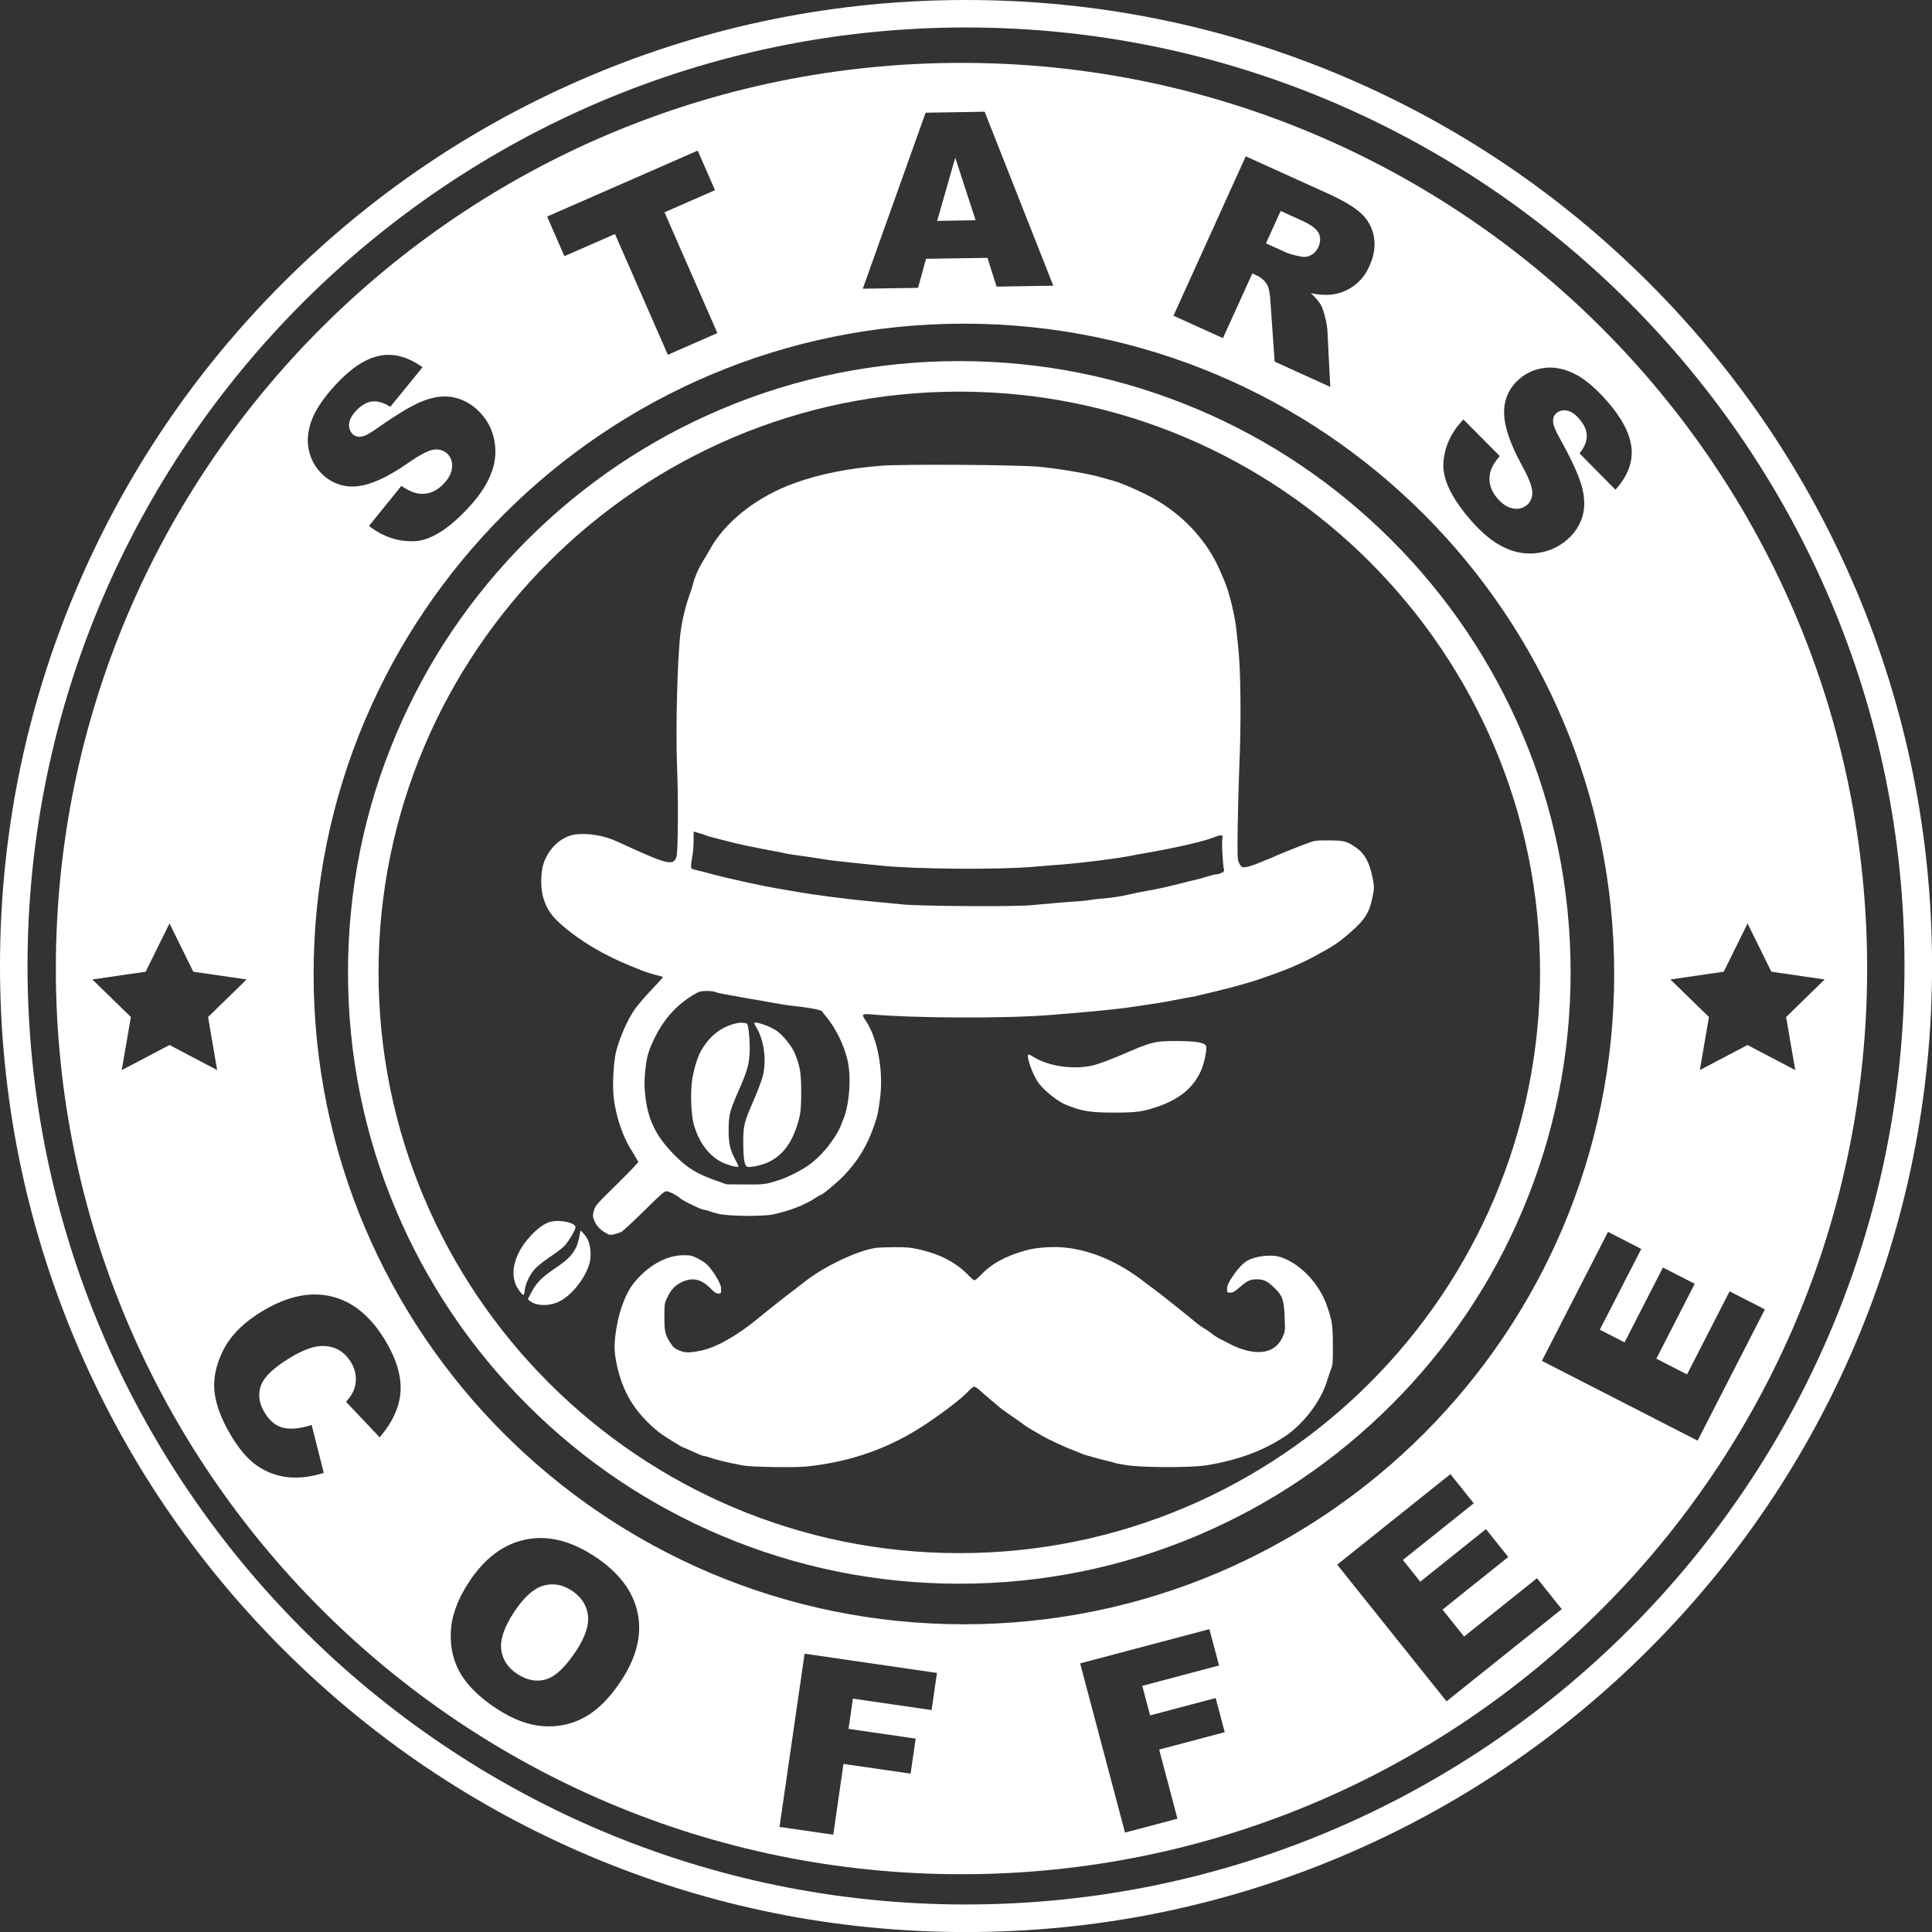 <svg width="72" height="72" viewBox="0 0 72 72" fill="none" xmlns="http://www.w3.org/2000/svg">
<rect x="0" y="0" width="72" height="72" fill="#333333" stroke="none"/>
<path d="M58.532 36.238C58.532 33.163 57.929 30.178 56.741 27.371C55.593 24.658 53.95 22.222 51.859 20.129C49.767 18.037 47.331 16.394 44.618 15.248C41.808 14.06 38.826 13.457 35.751 13.457C32.675 13.457 29.691 14.06 26.883 15.248C24.17 16.395 21.734 18.038 19.642 20.129C17.549 22.222 15.906 24.658 14.76 27.371C13.572 30.18 12.969 33.163 12.969 36.238C12.969 39.313 13.572 42.298 14.76 45.105C15.908 47.819 17.551 50.255 19.642 52.347C21.734 54.44 24.17 56.081 26.883 57.228C29.693 58.416 32.675 59.02 35.751 59.02C38.826 59.02 41.81 58.416 44.618 57.228C47.331 56.081 49.767 54.438 51.859 52.347C53.952 50.255 55.595 47.819 56.741 45.105C57.929 42.296 58.532 39.313 58.532 36.238ZM35.751 57.881C23.817 57.881 14.107 48.173 14.107 36.238C14.107 24.303 23.817 14.595 35.751 14.595C47.684 14.595 57.394 24.303 57.394 36.238C57.394 48.173 47.686 57.881 35.751 57.881Z" fill="white"/>
<path d="M69.171 21.986C67.358 17.699 64.762 13.849 61.455 10.543C58.149 7.236 54.299 4.641 50.012 2.827C45.574 0.952 40.86 0 36.001 0C31.142 0 26.426 0.952 21.988 2.829C17.701 4.642 13.851 7.238 10.544 10.544C7.238 13.851 4.642 17.701 2.829 21.988C0.952 26.426 0 31.14 0 36.001C0 40.861 0.952 45.576 2.829 50.014C4.642 54.301 7.238 58.151 10.544 61.457C13.851 64.764 17.701 67.359 21.988 69.173C26.428 71.051 31.142 72.002 36.001 72.002C40.86 72.002 45.576 71.049 50.014 69.173C54.301 67.359 58.151 64.764 61.457 61.457C64.764 58.151 67.359 54.301 69.173 50.014C71.049 45.574 72.002 40.86 72.002 36.001C72.002 31.142 71.049 26.426 69.173 21.988L69.171 21.986ZM36.001 70.975C16.716 70.975 1.026 55.286 1.026 36.001C1.026 16.716 16.714 1.024 36.001 1.024C55.288 1.024 70.975 16.714 70.975 35.999C70.975 55.284 55.286 70.974 36.001 70.974V70.975Z" fill="white"/>
<path d="M21.296 59.27C20.954 59.048 20.602 58.989 20.241 59.095C19.879 59.202 19.516 59.532 19.15 60.088C18.79 60.64 18.632 61.103 18.68 61.476C18.727 61.852 18.926 62.154 19.279 62.385C19.642 62.622 19.998 62.689 20.353 62.582C20.706 62.476 21.081 62.118 21.482 61.507C21.818 60.992 21.96 60.55 21.909 60.177C21.855 59.805 21.652 59.501 21.298 59.27H21.296Z" fill="white"/>
<path d="M35.834 2.343C17.192 2.343 2.081 17.454 2.081 36.096C2.081 54.737 17.192 69.847 35.832 69.847C54.472 69.847 69.583 54.736 69.583 36.096C69.583 17.456 54.474 2.343 35.834 2.343ZM54.536 15.633L55.893 16.995C55.686 17.232 55.563 17.452 55.525 17.655C55.464 17.985 55.559 18.294 55.813 18.585C56.003 18.801 56.2 18.922 56.405 18.951C56.585 18.985 56.771 18.936 56.912 18.816C57.043 18.697 57.113 18.526 57.105 18.35C57.107 18.15 56.974 17.809 56.707 17.325C56.272 16.528 56.056 15.879 56.054 15.38C56.043 14.897 56.251 14.432 56.623 14.123C56.877 13.901 57.194 13.758 57.53 13.715C57.883 13.664 58.251 13.73 58.636 13.91C59.021 14.09 59.441 14.436 59.89 14.948C60.44 15.574 60.744 16.154 60.801 16.688C60.858 17.221 60.659 17.742 60.203 18.251L58.864 16.896C59.052 16.665 59.141 16.443 59.135 16.234C59.13 16.026 59.033 15.813 58.843 15.599C58.689 15.422 58.536 15.322 58.382 15.299C58.243 15.272 58.099 15.31 57.993 15.405C57.911 15.481 57.87 15.589 57.879 15.701C57.877 15.83 57.965 16.052 58.145 16.367C58.583 17.154 58.854 17.756 58.961 18.169C59.065 18.583 59.067 18.951 58.966 19.272C58.862 19.594 58.67 19.883 58.412 20.104C58.105 20.378 57.722 20.552 57.314 20.607C56.889 20.666 56.456 20.596 56.071 20.408C55.66 20.218 55.246 19.884 54.831 19.408C54.098 18.573 53.753 17.856 53.791 17.253C53.829 16.65 54.077 16.111 54.536 15.633ZM46.426 5.826L49.484 7.211C50.051 7.469 50.463 7.714 50.719 7.947C50.972 8.175 51.14 8.482 51.199 8.816C51.264 9.163 51.211 9.526 51.038 9.903C50.795 10.501 50.241 10.916 49.598 10.981C49.346 11.002 49.093 10.981 48.847 10.924C48.993 11.051 49.12 11.197 49.226 11.36C49.294 11.503 49.344 11.652 49.378 11.806C49.423 11.966 49.454 12.127 49.467 12.292L49.575 14.417L47.502 13.476L47.344 11.214C47.327 10.922 47.285 10.719 47.219 10.605C47.128 10.454 46.993 10.334 46.832 10.264L46.671 10.19L45.576 12.601L43.732 11.766L46.426 5.824V5.826ZM34.496 4.2L36.695 4.164L39.253 10.647L37.141 10.681L36.8 9.609L34.512 9.645L34.212 10.727L32.153 10.759L34.496 4.197V4.2ZM26.001 5.612L26.646 7.088L24.764 7.913L26.735 12.413L24.889 13.222L22.918 8.721L21.034 9.547L20.389 8.071L26.003 5.612H26.001ZM11.599 15.705C11.738 15.303 12.036 14.851 12.497 14.35C13.06 13.736 13.605 13.373 14.128 13.261C14.652 13.149 15.193 13.29 15.747 13.686L14.544 15.162C14.293 15.001 14.064 14.935 13.857 14.963C13.65 14.992 13.449 15.111 13.258 15.322C13.098 15.494 13.017 15.657 13.009 15.813C12.996 15.953 13.051 16.094 13.155 16.189C13.239 16.261 13.352 16.291 13.46 16.27C13.588 16.259 13.8 16.147 14.094 15.934C14.83 15.415 15.398 15.079 15.8 14.929C16.2 14.779 16.566 14.739 16.894 14.806C17.226 14.874 17.534 15.033 17.782 15.267C18.088 15.544 18.302 15.904 18.399 16.304C18.501 16.722 18.48 17.158 18.334 17.562C18.188 17.991 17.902 18.439 17.473 18.904C16.722 19.721 16.044 20.142 15.441 20.169C14.838 20.194 14.274 20.004 13.751 19.6L14.959 18.107C15.217 18.287 15.449 18.386 15.655 18.401C15.991 18.427 16.289 18.296 16.549 18.014C16.744 17.801 16.843 17.593 16.849 17.388C16.864 17.204 16.794 17.025 16.661 16.898C16.528 16.781 16.352 16.729 16.177 16.756C15.978 16.775 15.654 16.944 15.2 17.261C14.457 17.777 13.836 18.063 13.337 18.118C12.857 18.181 12.373 18.021 12.024 17.686C11.776 17.456 11.601 17.158 11.522 16.828C11.434 16.485 11.459 16.113 11.597 15.709L11.599 15.705ZM4.536 39.879L4.878 37.902L3.441 36.502L5.428 36.213L6.316 34.415L7.204 36.213L9.19 36.502L7.754 37.902L8.093 39.879L6.318 38.945L4.538 39.879H4.536ZM14.147 53.563L12.895 52.241C13.007 52.125 13.098 51.992 13.168 51.848C13.242 51.679 13.273 51.495 13.261 51.311C13.246 51.121 13.185 50.939 13.087 50.778C12.851 50.385 12.514 50.181 12.074 50.161C11.745 50.144 11.332 50.285 10.831 50.587C10.211 50.958 9.843 51.307 9.725 51.634C9.607 51.96 9.651 52.294 9.856 52.633C10.055 52.964 10.298 53.159 10.584 53.216C10.871 53.273 11.214 53.235 11.614 53.102L12.066 54.891C11.58 55.043 11.129 55.096 10.713 55.049C10.306 55.003 9.915 54.857 9.579 54.622C9.239 54.385 8.919 54.015 8.619 53.514C8.255 52.907 8.046 52.357 7.993 51.861C7.94 51.368 8.052 50.848 8.327 50.304C8.604 49.757 9.089 49.276 9.784 48.858C10.71 48.304 11.567 48.122 12.36 48.316C13.153 48.509 13.819 49.057 14.36 49.959C14.779 50.662 14.967 51.302 14.925 51.877C14.882 52.451 14.623 53.013 14.151 53.563H14.147ZM23.151 62.63C22.734 63.267 22.284 63.721 21.802 63.988C21.33 64.254 20.789 64.371 20.249 64.33C19.695 64.292 19.114 64.076 18.509 63.679C17.894 63.275 17.448 62.844 17.173 62.385C16.898 61.926 16.773 61.4 16.801 60.812C16.828 60.224 17.05 59.611 17.467 58.972C18.05 58.08 18.754 57.549 19.575 57.377C20.397 57.204 21.25 57.409 22.138 57.987C23.047 58.581 23.588 59.285 23.76 60.095C23.933 60.905 23.73 61.749 23.153 62.628L23.151 62.63ZM34.713 63.728L31.785 63.303L31.622 64.43L34.125 64.793L33.935 66.098L31.434 65.736L31.053 68.374L29.05 68.084L29.985 61.628L34.918 62.345L34.717 63.73L34.713 63.728ZM11.687 36.297C11.687 22.912 22.537 12.062 35.921 12.062C49.306 12.062 60.156 22.912 60.156 36.297C60.156 49.681 49.306 60.532 35.921 60.532C22.537 60.532 11.687 49.681 11.687 36.297ZM43.884 67.777L41.926 68.295L40.254 61.99L45.071 60.714L45.43 62.068L42.569 62.827L42.861 63.928L45.305 63.281L45.642 64.554L43.199 65.202L43.88 67.779L43.884 67.777ZM53.908 63.404L49.833 58.31L54.053 54.937L54.922 56.024L52.281 58.135L52.928 58.946L55.377 56.986L56.208 58.025L53.758 59.985L54.563 60.989L57.28 58.815L58.202 59.968L53.907 63.404H53.908ZM63.267 53.69L57.462 50.715L59.926 45.908L61.165 46.544L59.621 49.554L60.543 50.027L61.973 47.236L63.157 47.843L61.727 50.634L62.871 51.22L64.457 48.124L65.772 48.797L63.263 53.69H63.267ZM65.123 38.945L63.347 39.879L63.688 37.902L62.252 36.502L64.239 36.213L65.126 34.415L66.014 36.213L67.999 36.502L66.563 37.902L66.904 39.879L65.125 38.945H65.123Z" fill="white"/>
<path d="M48.475 9.56C48.604 9.59 48.741 9.573 48.856 9.509C48.978 9.444 49.073 9.342 49.128 9.217C49.215 9.025 49.221 8.85 49.147 8.693C49.071 8.535 48.866 8.38 48.532 8.228L47.726 7.862L47.179 9.069L47.953 9.42C48.124 9.482 48.298 9.528 48.477 9.56H48.475Z" fill="white"/>
<path d="M35.599 5.876L34.925 8.232L36.358 8.207L35.599 5.876Z" fill="white"/>
<path d="M32.842 17.357C31.624 17.45 30.55 17.665 29.609 18.004C28.207 18.511 27.018 19.442 26.447 20.49C26.371 20.624 26.25 20.831 26.177 20.947C26.027 21.186 25.876 21.543 25.821 21.784C25.798 21.873 25.737 22.062 25.686 22.203C25.555 22.552 25.413 23.153 25.363 23.559C25.242 24.51 25.176 27.217 25.233 28.602C25.28 29.718 25.269 31.742 25.214 31.918C25.111 32.25 24.897 32.216 23.722 31.691C23.385 31.535 23.056 31.389 23 31.362C22.523 31.142 21.958 31.044 21.476 31.093C20.945 31.146 20.438 31.605 20.251 32.199C20.142 32.539 20.144 33.132 20.251 33.47C20.395 33.923 20.554 34.145 21.021 34.546C21.654 35.085 22.544 35.612 23.459 35.98C23.557 36.02 23.755 36.103 23.899 36.16C24.043 36.217 24.284 36.295 24.428 36.331C24.572 36.367 24.7 36.401 24.707 36.407C24.715 36.414 24.61 36.534 24.476 36.678C24.075 37.092 23.768 37.449 23.643 37.631C23.381 38.018 23.121 38.604 22.969 39.15C22.89 39.433 22.831 40.177 22.852 40.636C22.882 41.376 23.161 42.284 23.525 42.854C23.595 42.96 23.675 43.096 23.703 43.155C23.732 43.212 23.77 43.273 23.791 43.286C23.812 43.303 23.472 43.658 23.005 44.119C22.22 44.887 22.182 44.933 22.134 45.117C22.087 45.29 22.087 45.326 22.138 45.464C22.214 45.667 22.355 45.823 22.563 45.942C22.719 46.031 22.747 46.035 22.895 45.997C22.984 45.976 23.1 45.935 23.161 45.904C23.218 45.876 23.603 45.521 24.013 45.115C24.68 44.459 24.77 44.381 24.853 44.396C24.98 44.419 25.21 44.536 25.346 44.654C25.403 44.703 25.576 44.8 25.728 44.872C25.883 44.944 26.031 45.013 26.064 45.03C26.096 45.047 26.183 45.073 26.257 45.089C26.335 45.1 26.42 45.124 26.451 45.144C26.483 45.16 26.635 45.202 26.786 45.238C27.175 45.329 28.427 45.339 28.818 45.257C29.435 45.121 29.968 44.916 30.351 44.667C30.461 44.593 30.564 44.535 30.579 44.535C30.64 44.535 31.142 44.121 31.416 43.844C31.939 43.316 32.317 42.708 32.569 41.966C32.713 41.539 32.724 41.497 32.8 40.909C32.926 39.894 32.704 38.697 32.267 38.044C32.099 37.8 32.121 37.775 32.442 37.801C34.079 37.949 37.551 37.961 39.192 37.822C39.503 37.796 39.943 37.758 40.165 37.741C41.055 37.667 41.983 37.568 42.309 37.509C42.408 37.492 42.653 37.456 42.859 37.426C43.239 37.373 43.614 37.304 44.028 37.223C44.155 37.196 44.322 37.164 44.4 37.154C44.478 37.145 44.591 37.12 44.648 37.103C44.709 37.086 44.868 37.048 45.003 37.018C45.142 36.984 45.333 36.938 45.428 36.915C45.527 36.887 45.677 36.851 45.766 36.83C46.043 36.762 46.842 36.534 46.953 36.485C46.993 36.471 47.17 36.409 47.344 36.346C47.968 36.132 48.538 35.885 49.023 35.62C49.723 35.24 49.886 35.13 50.311 34.758C50.903 34.239 51.046 33.999 51.173 33.311C51.213 33.098 51.211 33.02 51.163 32.763C51.047 32.159 50.869 31.825 50.56 31.603C50.19 31.345 50.103 31.324 49.526 31.319C49.023 31.319 49.006 31.319 48.676 31.444C48.196 31.624 47.661 31.84 47.445 31.941C47.346 31.99 47.249 32.028 47.238 32.028C47.225 32.028 47.099 32.078 46.961 32.14C46.652 32.273 46.394 32.341 46.301 32.315C46.263 32.303 46.202 32.229 46.172 32.152C46.113 32.017 46.111 31.886 46.126 30.763C46.136 30.08 46.164 29.103 46.185 28.587C46.257 26.951 46.242 25.029 46.149 24.163C46.13 23.996 46.1 23.709 46.083 23.525C46.033 22.99 45.815 22.079 45.637 21.664C45.603 21.586 45.532 21.419 45.477 21.29C44.977 20.108 43.994 19.076 42.766 18.456C42.343 18.239 41.753 17.991 41.543 17.932C41.448 17.907 41.231 17.845 41.066 17.797C40.575 17.655 39.611 17.488 38.752 17.397C38.006 17.321 33.717 17.291 32.84 17.355M26.291 31.123C26.329 31.144 26.432 31.178 26.521 31.199C26.61 31.222 26.767 31.262 26.874 31.29C27.369 31.417 27.545 31.461 27.792 31.51C27.936 31.537 28.177 31.588 28.321 31.617C28.465 31.647 28.689 31.691 28.816 31.713C28.944 31.732 29.124 31.768 29.218 31.791C29.395 31.831 29.562 31.858 30.106 31.93C30.283 31.956 30.52 31.992 30.638 32.011C30.86 32.055 31.14 32.085 31.84 32.159C32.074 32.182 32.505 32.224 32.795 32.256C34.06 32.392 37.191 32.417 38.511 32.303C38.813 32.277 39.188 32.248 39.344 32.235C40.074 32.191 41.704 31.988 42.178 31.886C42.256 31.869 42.465 31.827 42.639 31.801C43.859 31.59 44.944 31.338 45.307 31.18C45.367 31.152 45.453 31.131 45.495 31.133C45.565 31.133 45.572 31.144 45.55 31.283C45.527 31.438 45.57 32.21 45.608 32.381C45.629 32.459 45.618 32.484 45.525 32.529C45.464 32.561 45.379 32.584 45.333 32.584C45.288 32.584 45.128 32.622 44.978 32.669C44.829 32.719 44.607 32.779 44.481 32.804C44.358 32.831 44.201 32.869 44.134 32.89C43.755 32.992 42.992 33.165 42.734 33.201C42.599 33.222 42.288 33.286 42.044 33.341C41.799 33.4 41.416 33.461 41.194 33.476C40.97 33.495 40.723 33.521 40.645 33.538C40.568 33.552 40.363 33.574 40.184 33.588C40.012 33.597 39.636 33.626 39.351 33.652C39.069 33.679 38.621 33.717 38.359 33.739C37.714 33.794 34.242 33.772 33.599 33.702C33.349 33.675 32.838 33.628 32.467 33.593C31.709 33.527 30.313 33.347 29.674 33.231C29.441 33.191 29.122 33.138 28.966 33.11C28.344 33.005 27.037 32.715 26.458 32.556C26.285 32.508 26.052 32.446 25.946 32.425C25.754 32.377 25.752 32.373 25.756 32.254C25.756 32.188 25.779 32.028 25.802 31.901C25.828 31.774 25.847 31.52 25.849 31.332V30.989L26.039 31.044C26.137 31.072 26.255 31.108 26.293 31.127M26.652 36.967C26.684 36.984 26.815 37.018 26.942 37.041C27.065 37.063 27.344 37.111 27.557 37.151C27.773 37.191 28.105 37.251 28.298 37.28C28.492 37.314 28.778 37.365 28.934 37.394C29.09 37.424 29.368 37.468 29.552 37.486C30.245 37.562 30.649 37.644 30.647 37.705C30.647 37.716 30.702 37.79 30.772 37.868C31.148 38.302 31.493 39.019 31.605 39.609C31.721 40.218 31.654 41.104 31.451 41.655C31.288 42.093 31.214 42.229 30.966 42.578C30.719 42.931 30.342 43.299 30.034 43.491C29.75 43.673 29.294 43.899 29.057 43.971C28.507 44.144 28.511 44.144 27.782 44.142L27.075 44.136L26.693 44.001C25.955 43.738 25.631 43.54 25.143 43.051C24.462 42.37 24.151 41.751 24.052 40.861C24.009 40.482 24.007 40.327 24.041 39.962C24.094 39.406 24.157 39.181 24.369 38.737C24.751 37.944 25.24 37.413 25.957 37.008C26.071 36.946 26.157 36.929 26.344 36.931C26.479 36.931 26.614 36.948 26.648 36.965" fill="white"/>
<path d="M32.688 46.498C31.99 46.583 30.706 47.192 29.945 47.798C29.818 47.9 29.68 48.006 29.642 48.035C29.543 48.099 28.573 48.864 28.3 49.093C27.486 49.769 26.697 50.218 26.113 50.336C25.68 50.425 25.525 50.421 25.295 50.319C25.14 50.253 25.079 50.196 24.98 50.042C24.785 49.739 24.76 49.625 24.76 49.076C24.76 48.606 24.764 48.57 24.859 48.369C25.011 48.058 25.136 47.919 25.386 47.792C25.796 47.587 26.13 47.657 26.494 48.029C26.621 48.16 26.695 48.209 26.767 48.209C26.874 48.209 26.885 48.181 26.87 47.98C26.853 47.803 26.543 47.304 26.322 47.101C26.261 47.048 26.109 46.953 25.982 46.889C25.781 46.79 25.716 46.775 25.468 46.779C24.817 46.779 24.106 47.189 23.588 47.858C23.314 48.215 23.077 48.849 22.971 49.507C22.882 50.055 22.882 50.357 22.971 50.784C23.195 51.892 23.658 52.645 24.563 53.381C24.701 53.491 25.422 53.941 25.462 53.941C25.473 53.941 25.585 53.99 25.72 54.051C25.851 54.111 26.01 54.182 26.075 54.21C26.136 54.239 26.206 54.259 26.23 54.259C26.255 54.259 26.34 54.28 26.422 54.309C26.695 54.404 27.077 54.497 27.697 54.616C27.995 54.673 29.636 54.698 30.068 54.652C31.757 54.472 33.212 53.948 34.563 53.032C35.299 52.533 35.859 52.097 36.113 51.822C36.187 51.74 36.276 51.677 36.308 51.677C36.344 51.677 36.46 51.759 36.566 51.858C36.669 51.953 36.864 52.119 36.991 52.226C37.118 52.328 37.245 52.438 37.274 52.467C37.302 52.491 37.483 52.622 37.678 52.757C37.873 52.888 38.088 53.04 38.156 53.093C38.222 53.146 38.352 53.227 38.439 53.277C38.528 53.326 38.684 53.415 38.782 53.476C39.09 53.656 39.657 53.922 40.156 54.11C40.233 54.142 40.328 54.176 40.368 54.195C40.408 54.212 40.503 54.24 40.581 54.259C40.658 54.28 40.81 54.324 40.916 54.354C41.023 54.387 41.199 54.428 41.309 54.453C41.419 54.478 41.522 54.506 41.539 54.517C41.556 54.529 41.763 54.567 41.996 54.603C42.609 54.698 44.404 54.698 44.969 54.607C46.155 54.409 47.071 54.068 47.885 53.531C48.579 53.07 49.241 52.197 49.459 51.45C49.496 51.332 49.558 51.148 49.598 51.042C49.668 50.865 49.676 50.784 49.672 50.122C49.668 49.37 49.647 49.238 49.463 48.695C49.177 47.849 48.477 47.103 47.733 46.851C47.401 46.737 46.796 46.802 46.487 46.982C46.339 47.067 46.157 47.251 46.001 47.473C45.785 47.781 45.728 47.902 45.728 48.05C45.728 48.168 45.735 48.173 45.847 48.173C45.946 48.173 46.018 48.133 46.194 47.978C46.477 47.729 46.591 47.676 46.841 47.676C47.092 47.676 47.238 47.743 47.507 48.008C47.801 48.298 47.847 48.433 47.875 49.092C47.896 49.602 47.896 49.611 47.798 49.828C47.56 50.363 47.012 50.522 46.272 50.273C46.134 50.228 45.95 50.15 45.866 50.101C45.781 50.055 45.625 49.977 45.523 49.928C45.42 49.879 45.269 49.786 45.187 49.719C45.105 49.653 44.967 49.556 44.88 49.507C44.791 49.458 44.639 49.348 44.54 49.262C44.218 48.993 43.265 48.236 43.036 48.065C42.941 47.999 42.742 47.849 42.594 47.733C41.681 47.039 40.757 46.633 39.801 46.506C39.313 46.441 38.636 46.481 38.226 46.599C37.445 46.822 36.955 47.09 36.525 47.543C36.435 47.636 36.34 47.714 36.316 47.714C36.287 47.714 36.196 47.636 36.107 47.543C35.644 47.052 35.024 46.726 34.193 46.549C33.931 46.489 33.747 46.475 33.326 46.479C33.036 46.483 32.749 46.492 32.688 46.5" fill="white"/>
<path d="M27.539 38.116C26.93 38.226 26.473 38.562 26.13 39.154C25.999 39.38 25.872 39.788 25.802 40.197C25.724 40.66 25.748 41.486 25.851 41.882C26.027 42.552 26.42 43.081 26.91 43.316C27.175 43.44 27.522 43.525 27.522 43.465C27.522 43.451 27.477 43.351 27.42 43.248C27.207 42.863 27.151 42.618 27.154 42.091C27.158 41.546 27.194 41.408 27.522 40.655C27.845 39.922 27.911 39.689 27.936 39.243C27.957 38.85 27.896 38.181 27.837 38.147C27.797 38.122 27.621 38.105 27.539 38.118" fill="white"/>
<path d="M28.109 38.133C28.109 38.147 28.141 38.207 28.175 38.268C28.473 38.746 28.575 39.507 28.429 40.095C28.393 40.239 28.257 40.607 28.128 40.909C27.724 41.837 27.699 41.928 27.699 42.59C27.703 43.184 27.744 43.444 27.847 43.482C27.945 43.521 28.395 43.425 28.619 43.318C29.114 43.089 29.45 42.677 29.674 42.038C29.833 41.577 29.858 41.391 29.858 40.697C29.858 39.964 29.816 39.723 29.609 39.228C29.511 38.998 29.209 38.619 28.983 38.443C28.733 38.251 28.105 38.033 28.105 38.135" fill="white"/>
<path d="M38.336 39.298C38.353 39.298 38.427 39.338 38.503 39.382C39.093 39.75 40.034 39.875 40.759 39.697C40.937 39.653 41.393 39.482 41.765 39.325C42.91 38.826 43.024 38.795 43.842 38.795C44.576 38.799 44.895 38.852 44.944 38.98C44.992 39.101 44.874 39.657 44.743 39.932C44.459 40.545 43.952 40.96 43.161 41.235C42.592 41.433 42.36 41.463 41.505 41.463C40.6 41.463 40.302 41.41 39.691 41.157C39.406 41.034 38.94 40.662 38.72 40.383C38.484 40.072 38.213 39.298 38.338 39.298" fill="white"/>
<path d="M20.448 45.553C20.063 45.696 19.556 46.215 19.315 46.718C19.11 47.147 19.082 47.543 19.226 47.887C19.291 48.035 19.459 48.259 19.509 48.259C19.522 48.259 19.549 48.173 19.558 48.067C19.59 47.813 19.753 47.483 19.951 47.27C20.044 47.175 20.294 46.976 20.51 46.832C20.73 46.688 20.964 46.506 21.034 46.432C21.207 46.248 21.459 45.815 21.448 45.728C21.419 45.544 20.772 45.43 20.446 45.555" fill="white"/>
<path d="M21.626 45.882C21.626 45.899 21.601 46.02 21.577 46.147C21.474 46.625 21.265 46.887 20.649 47.293C20.192 47.6 19.994 47.803 19.803 48.164L19.668 48.418L19.75 48.484C19.966 48.661 20.395 48.685 20.759 48.541C21.237 48.353 21.789 47.691 21.966 47.094C22.043 46.836 22.015 46.418 21.905 46.198C21.827 46.043 21.626 45.813 21.626 45.88" fill="white"/>
</svg>
